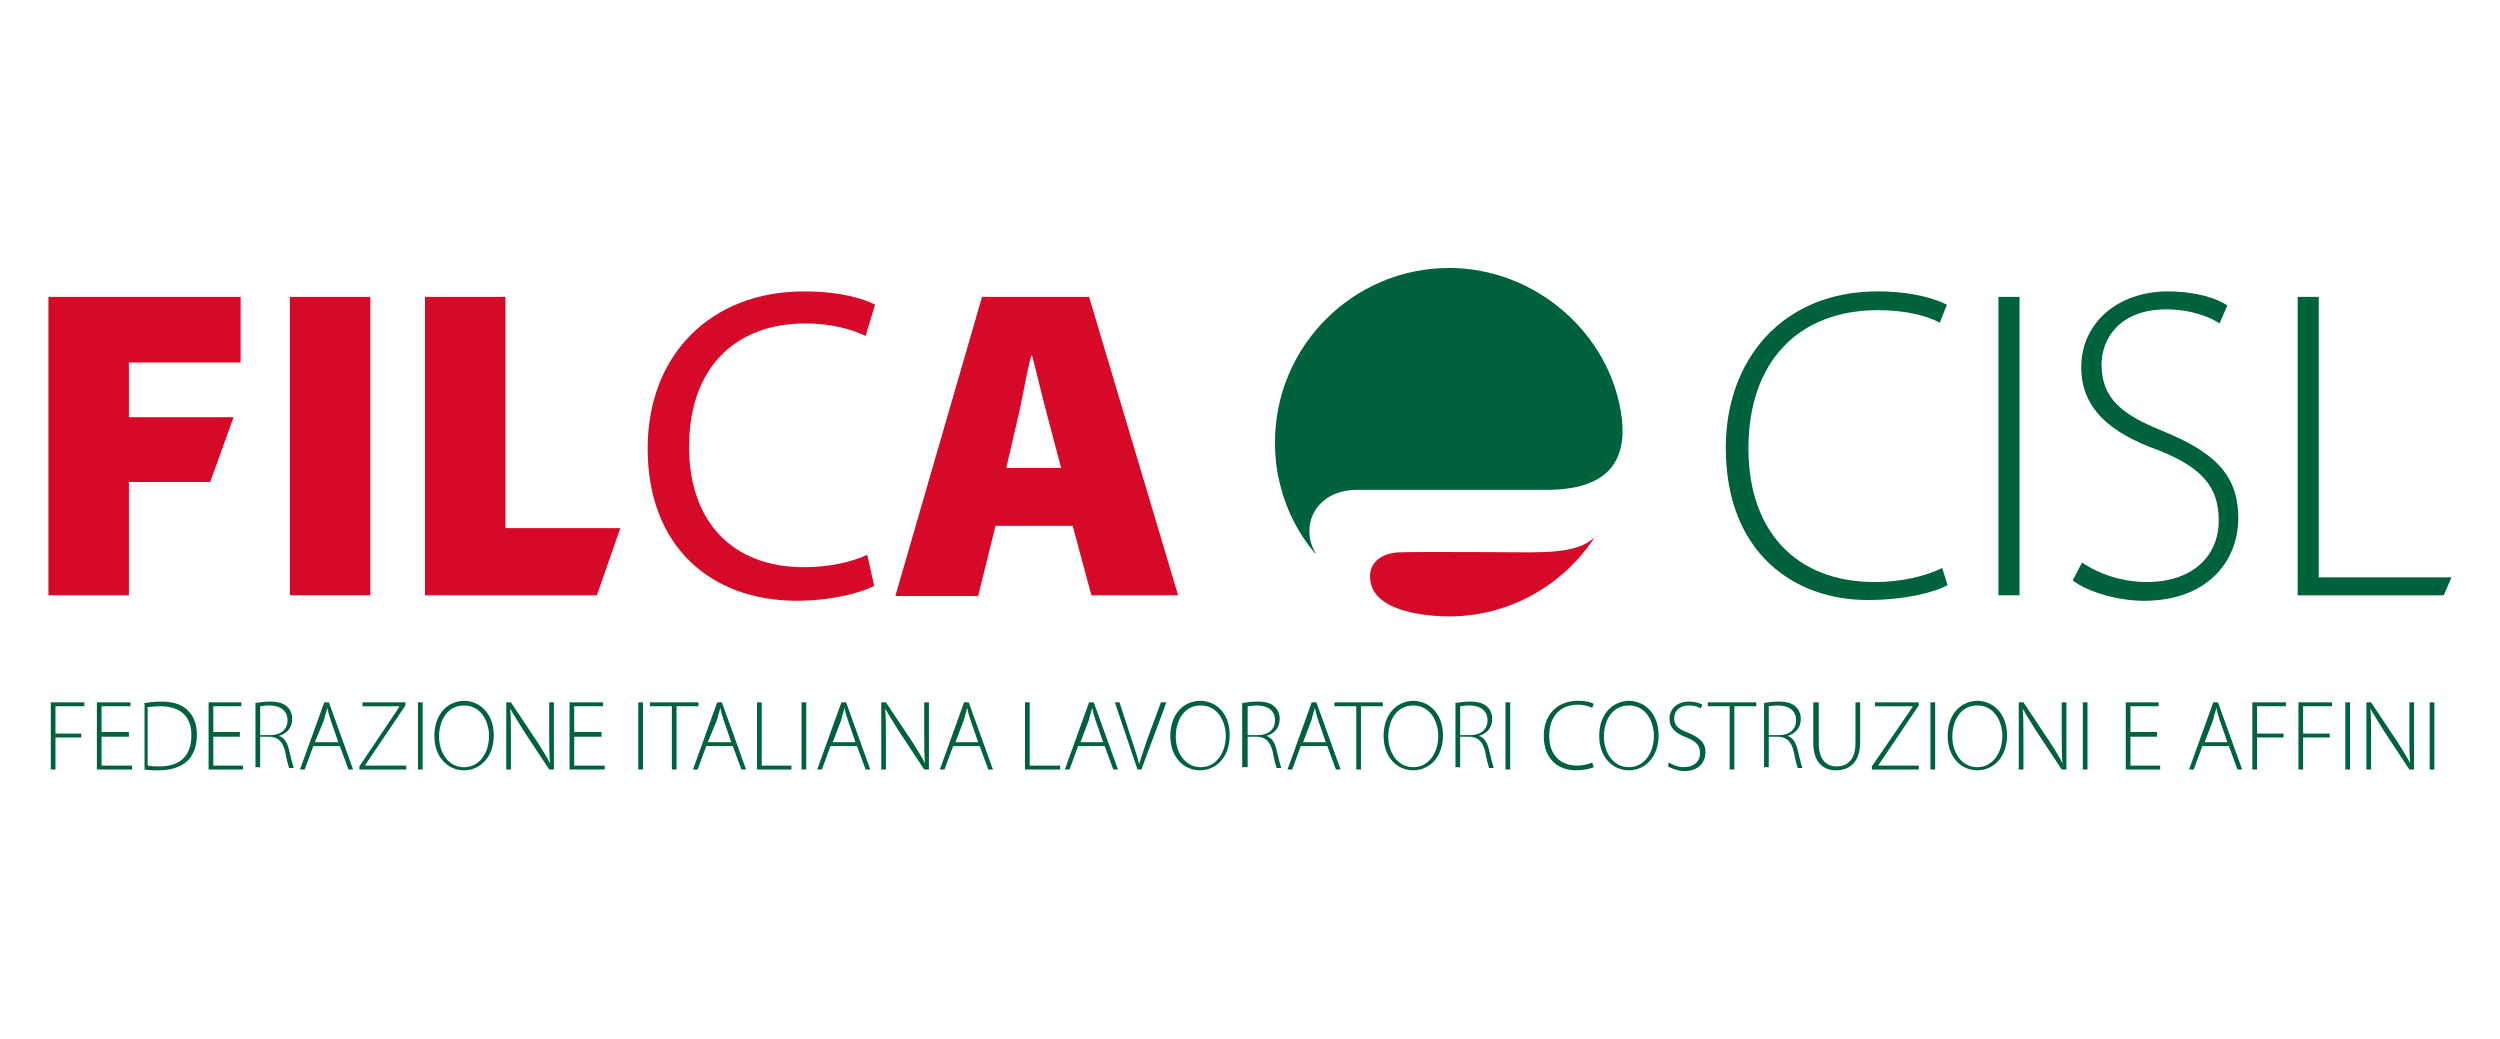 <?xml version="1.0" encoding="utf-8"?>
<!-- Generator: Adobe Illustrator 24.0.1, SVG Export Plug-In . SVG Version: 6.00 Build 0)  -->
<svg version="1.1" id="Livello_2" xmlns="http://www.w3.org/2000/svg" xmlns:xlink="http://www.w3.org/1999/xlink" x="0px" y="0px"
	 viewBox="0 0 320 133" style="enable-background:new 0 0 320 133;" xml:space="preserve">
<style type="text/css">
	.st0{fill:#00623A;}
	.st1{fill:#D70929;}
</style>
<g>
	<path class="st0" d="M249.3,74.9c-1.9,1-5.6,1.9-10.3,1.9c-9.2,0-18.1-5.9-18.1-19.5c0-11.3,7.3-20,19.4-20c4.9,0,7.7,1.1,8.9,1.7
		l-0.9,2.3c-1.9-1-4.7-1.6-7.9-1.6c-10.3,0-16.6,6.7-16.6,17.7c0,10.4,5.9,17.1,16.2,17.1c3.2,0,6.4-0.7,8.6-1.8L249.3,74.9
		L249.3,74.9z"/>
	<polygon class="st0" points="258.5,38 258.5,76.2 255.8,76.2 255.8,38 258.5,38 	"/>
	<path class="st0" d="M266.5,72c2.2,1.5,5.2,2.5,8.3,2.5c5.7,0,9.2-3.2,9.2-7.9c0-4.3-2.2-6.8-7.8-9c-6.1-2.2-9.8-5.3-9.8-10.6
		c0-5.6,4.6-9.7,11.1-9.7c3.6,0,6.3,0.9,7.6,1.8l-1,2.3c-1-0.7-3.5-1.8-6.8-1.8c-6.2,0-8.3,4-8.3,7c0,4.3,2.4,6.4,7.9,8.6
		c6.3,2.6,9.6,5.4,9.6,11.1c0,5.6-4,10.6-12.1,10.6c-3.3,0-7.1-1.1-9.1-2.6L266.5,72L266.5,72z"/>
	<polygon class="st0" points="294.1,38 296.8,38 296.8,73.9 313.8,73.9 312.8,76.2 294.1,76.2 294.1,38 	"/>
	<polygon class="st1" points="6.2,38 30.8,38 30.8,46.4 16.5,46.4 16.5,53.4 29.9,53.4 26.9,61.7 16.5,61.7 16.5,76.2 6.2,76.2 
		6.2,38 	"/>
	<polygon class="st1" points="47.4,38 47.4,76.2 37.1,76.2 37.1,38 47.4,38 	"/>
	<polygon class="st1" points="54.4,38 64.7,38 64.7,67.6 79.4,67.6 76.4,76.2 54.4,76.2 54.4,38 	"/>
	<path class="st1" d="M111.9,75c-1.8,0.9-5.4,1.9-10.1,1.9C91,76.8,82.9,70,82.9,57.4c0-12,8.1-20.1,20-20.1c4.8,0,7.8,1,9.1,1.7
		l-1.2,4c-1.9-0.9-4.5-1.6-7.7-1.6c-9,0-14.9,5.7-14.9,15.8c0,9.4,5.4,15.4,14.7,15.4c3,0,6.1-0.6,8.1-1.6L111.9,75L111.9,75z"/>
	<path class="st1" d="M135.8,59.8L134,53c-0.6-2.2-1.3-5.3-1.9-7.5H132c-0.6,2.2-1.1,5.4-1.6,7.5l-1.6,6.9H135.8L135.8,59.8z
		 M127.4,67.4l-2.2,8.9h-10.6L125.7,38h13.7l11.4,38.2h-11.1l-2.4-8.9H127.4L127.4,67.4z"/>
	<polygon class="st0" points="6.5,89.9 10.8,89.9 10.8,90.4 7.1,90.4 7.1,93.9 10.4,93.9 10.4,94.4 7.1,94.4 7.1,98.5 6.5,98.5 
		6.5,89.9 	"/>
	<polygon class="st0" points="16.5,94.3 13,94.3 13,98 16.9,98 16.9,98.5 12.4,98.5 12.4,89.9 16.7,89.9 16.7,90.4 13,90.4 13,93.7 
		16.5,93.7 16.5,94.3 	"/>
	<path class="st0" d="M19,98c0.4,0.1,0.9,0.1,1.4,0.1c2.8,0,4.1-1.5,4.1-4c0-2.2-1.2-3.7-4-3.7c-0.7,0-1.2,0.1-1.6,0.1V98L19,98z
		 M18.4,90c0.7-0.1,1.4-0.2,2.2-0.2c1.6,0,2.8,0.4,3.5,1.2c0.7,0.7,1.1,1.7,1.1,3c0,1.3-0.3,2.4-1.1,3.3c-0.8,0.8-2.1,1.3-3.7,1.3
		c-0.7,0-1.3,0-1.9-0.1V90L18.4,90z"/>
	<polygon class="st0" points="30.7,94.3 27.3,94.3 27.3,98 31.1,98 31.1,98.5 26.7,98.5 26.7,89.9 30.9,89.9 30.9,90.4 27.3,90.4 
		27.3,93.7 30.7,93.7 30.7,94.3 	"/>
	<path class="st0" d="M33.2,94.1h1.4c1.3,0,2.2-0.7,2.2-1.9c0-1.3-1-1.9-2.3-1.9c-0.6,0-1,0.1-1.2,0.1V94.1L33.2,94.1z M32.6,90
		c0.5-0.1,1.3-0.2,1.9-0.2c1.1,0,1.8,0.2,2.3,0.7c0.4,0.4,0.6,0.9,0.6,1.5c0,1.2-0.7,1.9-1.7,2.2v0c0.7,0.2,1.1,0.9,1.3,1.8
		c0.3,1.3,0.5,2,0.6,2.3H37c-0.1-0.3-0.3-1-0.5-2.1c-0.3-1.2-0.8-1.8-1.9-1.9h-1.3v3.9h-0.6V90L32.6,90z"/>
	<path class="st0" d="M43.3,95l-1-2.9c-0.2-0.6-0.3-1-0.4-1.5h0c-0.1,0.5-0.3,0.9-0.4,1.5L40.3,95H43.3L43.3,95z M40.1,95.5l-1.1,3
		h-0.6l3.1-8.6h0.6l3.1,8.6h-0.6l-1.1-3H40.1L40.1,95.5z"/>
	<polygon class="st0" points="46,98.1 51.1,90.5 51.1,90.4 46.4,90.4 46.4,89.9 51.9,89.9 51.9,90.3 46.7,98 46.7,98 52,98 52,98.5 
		46,98.5 46,98.1 	"/>
	<polygon class="st0" points="54.1,89.9 54.1,98.5 53.5,98.5 53.5,89.9 54.1,89.9 	"/>
	<path class="st0" d="M56.2,94.3c0,1.9,1.1,3.9,3.2,3.9c2,0,3.2-1.9,3.2-4c0-1.8-1-3.9-3.2-3.9C57.2,90.3,56.2,92.3,56.2,94.3
		L56.2,94.3z M63.2,94.1c0,3-1.9,4.5-3.8,4.5c-2.1,0-3.8-1.7-3.8-4.4c0-2.8,1.7-4.5,3.9-4.5C61.6,89.8,63.2,91.5,63.2,94.1
		L63.2,94.1z"/>
	<path class="st0" d="M64.8,98.5v-8.6h0.6l3.4,5.1c0.7,1.1,1.2,1.9,1.6,2.7l0,0c-0.1-1.2-0.1-2.1-0.1-3.5v-4.3h0.6v8.6h-0.6l-3.3-5
		c-0.6-1-1.2-1.9-1.7-2.8l0,0c0.1,1.1,0.1,2,0.1,3.4v4.4H64.8L64.8,98.5z"/>
	<polygon class="st0" points="77,94.3 73.5,94.3 73.5,98 77.4,98 77.4,98.5 72.9,98.5 72.9,89.9 77.2,89.9 77.2,90.4 73.5,90.4 
		73.5,93.7 77,93.7 77,94.3 	"/>
	<polygon class="st0" points="82.3,89.9 82.3,98.5 81.7,98.5 81.7,89.9 82.3,89.9 	"/>
	<polygon class="st0" points="86,90.4 83.2,90.4 83.2,89.9 89.4,89.9 89.4,90.4 86.6,90.4 86.6,98.5 86,98.5 86,90.4 	"/>
	<path class="st0" d="M93.6,95l-1-2.9c-0.2-0.6-0.3-1-0.4-1.5h0c-0.1,0.5-0.3,0.9-0.4,1.5L90.6,95H93.6L93.6,95z M90.4,95.5l-1.1,3
		h-0.6l3.1-8.6h0.6l3.1,8.6h-0.6l-1.1-3H90.4L90.4,95.5z"/>
	<polygon class="st0" points="96.9,89.9 97.5,89.9 97.5,98 101.3,98 101.3,98.5 96.9,98.5 96.9,89.9 	"/>
	<polygon class="st0" points="103.2,89.9 103.2,98.5 102.6,98.5 102.6,89.9 103.2,89.9 	"/>
	<path class="st0" d="M109.5,95l-1-2.9c-0.2-0.6-0.3-1-0.4-1.5h0c-0.1,0.5-0.3,0.9-0.4,1.5l-1.1,2.9H109.5L109.5,95z M106.3,95.5
		l-1.1,3h-0.6l3.1-8.6h0.6l3.1,8.6h-0.6l-1.1-3H106.3L106.3,95.5z"/>
	<path class="st0" d="M112.8,98.5v-8.6h0.6l3.4,5.1c0.7,1.1,1.2,1.9,1.6,2.7l0,0c-0.1-1.2-0.1-2.1-0.1-3.5v-4.3h0.6v8.6h-0.6l-3.3-5
		c-0.6-1-1.2-1.9-1.7-2.8l0,0c0.1,1.1,0.1,2,0.1,3.4v4.4H112.8L112.8,98.5z"/>
	<path class="st0" d="M125.2,95l-1-2.9c-0.2-0.6-0.3-1-0.4-1.5h0c-0.1,0.5-0.3,0.9-0.4,1.5l-1.1,2.9H125.2L125.2,95z M122,95.5
		l-1.1,3h-0.6l3.1-8.6h0.6l3.1,8.6h-0.6l-1.1-3H122L122,95.5z"/>
	<polygon class="st0" points="131.2,89.9 131.8,89.9 131.8,98 135.7,98 135.7,98.5 131.2,98.5 131.2,89.9 	"/>
	<path class="st0" d="M141.2,95l-1-2.9c-0.2-0.6-0.3-1-0.4-1.5h0c-0.1,0.5-0.3,0.9-0.4,1.5l-1.1,2.9H141.2L141.2,95z M138,95.5
		l-1.1,3h-0.6l3.1-8.6h0.6l3.1,8.6h-0.6l-1.1-3H138L138,95.5z"/>
	<path class="st0" d="M145.6,98.5l-2.9-8.6h0.6l1.5,4.6c0.4,1.3,0.8,2.3,1,3.3h0c0.3-1,0.7-2.1,1.1-3.3l1.7-4.6h0.7l-3.2,8.6H145.6
		L145.6,98.5z"/>
	<path class="st0" d="M150.5,94.3c0,1.9,1.1,3.9,3.2,3.9c2,0,3.2-1.9,3.2-4c0-1.8-1-3.9-3.2-3.9C151.5,90.3,150.5,92.3,150.5,94.3
		L150.5,94.3z M157.4,94.1c0,3-1.9,4.5-3.8,4.5c-2.1,0-3.8-1.7-3.8-4.4c0-2.8,1.7-4.5,3.9-4.5C155.9,89.8,157.4,91.5,157.4,94.1
		L157.4,94.1z"/>
	<path class="st0" d="M159.6,94.1h1.4c1.3,0,2.2-0.7,2.2-1.9c0-1.3-1-1.9-2.3-1.9c-0.6,0-1,0.1-1.2,0.1V94.1L159.6,94.1z M159,90
		c0.5-0.1,1.3-0.2,1.9-0.2c1.1,0,1.8,0.2,2.3,0.7c0.4,0.4,0.6,0.9,0.6,1.5c0,1.2-0.7,1.9-1.7,2.2v0c0.7,0.2,1.1,0.9,1.3,1.8
		c0.3,1.3,0.5,2,0.6,2.3h-0.6c-0.1-0.3-0.3-1-0.5-2.1c-0.3-1.2-0.8-1.8-1.9-1.9h-1.3v3.9H159V90L159,90z"/>
	<path class="st0" d="M169.7,95l-1-2.9c-0.2-0.6-0.3-1-0.4-1.5h0c-0.1,0.5-0.3,0.9-0.4,1.5l-1.1,2.9H169.7L169.7,95z M166.5,95.5
		l-1.1,3h-0.6l3.1-8.6h0.6l3.1,8.6H171l-1.1-3H166.5L166.5,95.5z"/>
	<polygon class="st0" points="173.6,90.4 170.8,90.4 170.8,89.9 177,89.9 177,90.4 174.2,90.4 174.2,98.5 173.6,98.5 173.6,90.4 	
		"/>
	<path class="st0" d="M177.7,94.3c0,1.9,1.1,3.9,3.2,3.9c2,0,3.2-1.9,3.2-4c0-1.8-1-3.9-3.2-3.9C178.7,90.3,177.7,92.3,177.7,94.3
		L177.7,94.3z M184.7,94.1c0,3-1.9,4.5-3.8,4.5c-2.1,0-3.8-1.7-3.8-4.4c0-2.8,1.7-4.5,3.9-4.5C183.1,89.8,184.7,91.5,184.7,94.1
		L184.7,94.1z"/>
	<path class="st0" d="M186.8,94.1h1.4c1.3,0,2.2-0.7,2.2-1.9c0-1.3-1-1.9-2.3-1.9c-0.6,0-1,0.1-1.2,0.1V94.1L186.8,94.1z M186.2,90
		c0.5-0.1,1.3-0.2,1.9-0.2c1.1,0,1.8,0.2,2.3,0.7c0.4,0.4,0.6,0.9,0.6,1.5c0,1.2-0.7,1.9-1.7,2.2v0c0.7,0.2,1.1,0.9,1.3,1.8
		c0.3,1.3,0.5,2,0.6,2.3h-0.6c-0.1-0.3-0.3-1-0.5-2.1c-0.3-1.2-0.8-1.8-1.9-1.9h-1.3v3.9h-0.6V90L186.2,90z"/>
	<polygon class="st0" points="193.3,89.9 193.3,98.5 192.7,98.5 192.7,89.9 193.3,89.9 	"/>
	<path class="st0" d="M204,98.2c-0.4,0.2-1.3,0.4-2.3,0.4c-2.1,0-4.1-1.3-4.1-4.4c0-2.6,1.6-4.5,4.4-4.5c1.1,0,1.7,0.2,2,0.4
		l-0.2,0.5c-0.4-0.2-1.1-0.4-1.8-0.4c-2.3,0-3.7,1.5-3.7,4c0,2.3,1.3,3.8,3.6,3.8c0.7,0,1.5-0.2,1.9-0.4L204,98.2L204,98.2z"/>
	<path class="st0" d="M205.3,94.3c0,1.9,1.1,3.9,3.2,3.9c2,0,3.2-1.9,3.2-4c0-1.8-1-3.9-3.2-3.9C206.3,90.3,205.3,92.3,205.3,94.3
		L205.3,94.3z M212.3,94.1c0,3-1.9,4.5-3.8,4.5c-2.1,0-3.8-1.7-3.8-4.4c0-2.8,1.7-4.5,3.9-4.5C210.7,89.8,212.3,91.5,212.3,94.1
		L212.3,94.1z"/>
	<path class="st0" d="M213.6,97.6c0.5,0.3,1.2,0.6,1.9,0.6c1.3,0,2.1-0.7,2.1-1.8c0-1-0.5-1.5-1.7-2c-1.4-0.5-2.2-1.2-2.2-2.4
		c0-1.3,1-2.2,2.5-2.2c0.8,0,1.4,0.2,1.7,0.4l-0.2,0.5c-0.2-0.2-0.8-0.4-1.5-0.4c-1.4,0-1.9,0.9-1.9,1.6c0,1,0.5,1.4,1.8,1.9
		c1.4,0.6,2.2,1.2,2.2,2.5c0,1.3-0.9,2.4-2.7,2.4c-0.7,0-1.6-0.3-2.1-0.6L213.6,97.6L213.6,97.6z"/>
	<polygon class="st0" points="221.4,90.4 218.6,90.4 218.6,89.9 224.8,89.9 224.8,90.4 222,90.4 222,98.5 221.4,98.5 221.4,90.4 	
		"/>
	<path class="st0" d="M226.3,94.1h1.4c1.3,0,2.2-0.7,2.2-1.9c0-1.3-1-1.9-2.3-1.9c-0.6,0-1,0.1-1.2,0.1V94.1L226.3,94.1z M225.7,90
		c0.5-0.1,1.3-0.2,1.9-0.2c1.1,0,1.8,0.2,2.3,0.7c0.4,0.4,0.6,0.9,0.6,1.5c0,1.2-0.7,1.9-1.7,2.2v0c0.7,0.2,1.1,0.9,1.3,1.8
		c0.3,1.3,0.5,2,0.6,2.3h-0.6c-0.1-0.3-0.3-1-0.5-2.1c-0.3-1.2-0.8-1.8-1.9-1.9h-1.3v3.9h-0.6V90L225.7,90z"/>
	<path class="st0" d="M232.8,89.9v5.2c0,2.2,1,3,2.3,3c1.4,0,2.4-0.9,2.4-3v-5.2h0.6v5.1c0,2.6-1.4,3.6-3.1,3.6
		c-1.5,0-2.9-0.9-2.9-3.5v-5.2H232.8L232.8,89.9z"/>
	<polygon class="st0" points="239.6,98.1 244.8,90.5 244.8,90.4 240,90.4 240,89.9 245.6,89.9 245.6,90.3 240.4,98 240.4,98 
		245.6,98 245.6,98.5 239.6,98.5 239.6,98.1 	"/>
	<polygon class="st0" points="247.7,89.9 247.7,98.5 247.1,98.5 247.1,89.9 247.7,89.9 	"/>
	<path class="st0" d="M249.9,94.3c0,1.9,1.1,3.9,3.2,3.9c2,0,3.2-1.9,3.2-4c0-1.8-1-3.9-3.2-3.9C250.9,90.3,249.9,92.3,249.9,94.3
		L249.9,94.3z M256.9,94.1c0,3-1.9,4.5-3.8,4.5c-2.1,0-3.8-1.7-3.8-4.4c0-2.8,1.7-4.5,3.9-4.5C255.3,89.8,256.9,91.5,256.9,94.1
		L256.9,94.1z"/>
	<path class="st0" d="M258.4,98.5v-8.6h0.6l3.4,5.1c0.7,1.1,1.2,1.9,1.6,2.7l0,0c-0.1-1.2-0.1-2.1-0.1-3.5v-4.3h0.6v8.6h-0.6l-3.3-5
		c-0.6-1-1.2-1.9-1.7-2.8l0,0c0.1,1.1,0.1,2,0.1,3.4v4.4H258.4L258.4,98.5z"/>
	<polygon class="st0" points="267.2,89.9 267.2,98.5 266.6,98.5 266.6,89.9 267.2,89.9 	"/>
	<polygon class="st0" points="276.1,94.3 272.7,94.3 272.7,98 276.5,98 276.5,98.5 272.1,98.5 272.1,89.9 276.3,89.9 276.3,90.4 
		272.7,90.4 272.7,93.7 276.1,93.7 276.1,94.3 	"/>
	<path class="st0" d="M285.1,95l-1-2.9c-0.2-0.6-0.3-1-0.4-1.5h0c-0.1,0.5-0.3,0.9-0.4,1.5l-1.1,2.9H285.1L285.1,95z M281.9,95.5
		l-1.1,3h-0.6l3.1-8.6h0.6l3.1,8.6h-0.6l-1.1-3H281.9L281.9,95.5z"/>
	<polygon class="st0" points="288.3,89.9 292.6,89.9 292.6,90.4 288.9,90.4 288.9,93.9 292.3,93.9 292.3,94.4 288.9,94.4 
		288.9,98.5 288.3,98.5 288.3,89.9 	"/>
	<polygon class="st0" points="294.2,89.9 298.5,89.9 298.5,90.4 294.8,90.4 294.8,93.9 298.2,93.9 298.2,94.4 294.8,94.4 
		294.8,98.5 294.2,98.5 294.2,89.9 	"/>
	<polygon class="st0" points="300.8,89.9 300.8,98.5 300.2,98.5 300.2,89.9 300.8,89.9 	"/>
	<path class="st0" d="M302.9,98.5v-8.6h0.6l3.4,5.1c0.7,1.1,1.2,1.9,1.6,2.7l0,0c-0.1-1.2-0.1-2.1-0.1-3.5v-4.3h0.6v8.6h-0.6l-3.3-5
		c-0.6-1-1.2-1.9-1.7-2.8l0,0c0.1,1.1,0.1,2,0.1,3.4v4.4H302.9L302.9,98.5z"/>
	<polygon class="st0" points="311.6,89.9 311.6,98.5 311,98.5 311,89.9 311.6,89.9 	"/>
	<path class="st0" d="M207.6,53.6c-1.3-10.8-11-19.3-22.1-19.3c-12.3,0-22.3,10-22.3,22.3c0,1.9,0.2,3.8,0.7,5.6
		c0.8,3.2,2.3,6.1,4.4,8.6c0,0,0.1,0,0.1,0c-0.5-0.8-0.8-1.8-0.8-2.8c0-2.9,2.3-5.3,6.1-5.3c3.8,0,24.6,0,24.6,0
		C205.9,62.6,208.2,58.9,207.6,53.6L207.6,53.6z"/>
	<path class="st1" d="M204.1,68.8c-1.4,1.2-3.2,1.9-8.3,1.9c0,0-14.3-0.1-16.7,0c-2.4,0.1-4,1.4-3.7,3.6c0.5,4.1,7.5,4.6,10.1,4.6
		C193.2,78.9,200.1,74.9,204.1,68.8C204.1,68.8,204.1,68.8,204.1,68.8L204.1,68.8z"/>
</g>
</svg>
